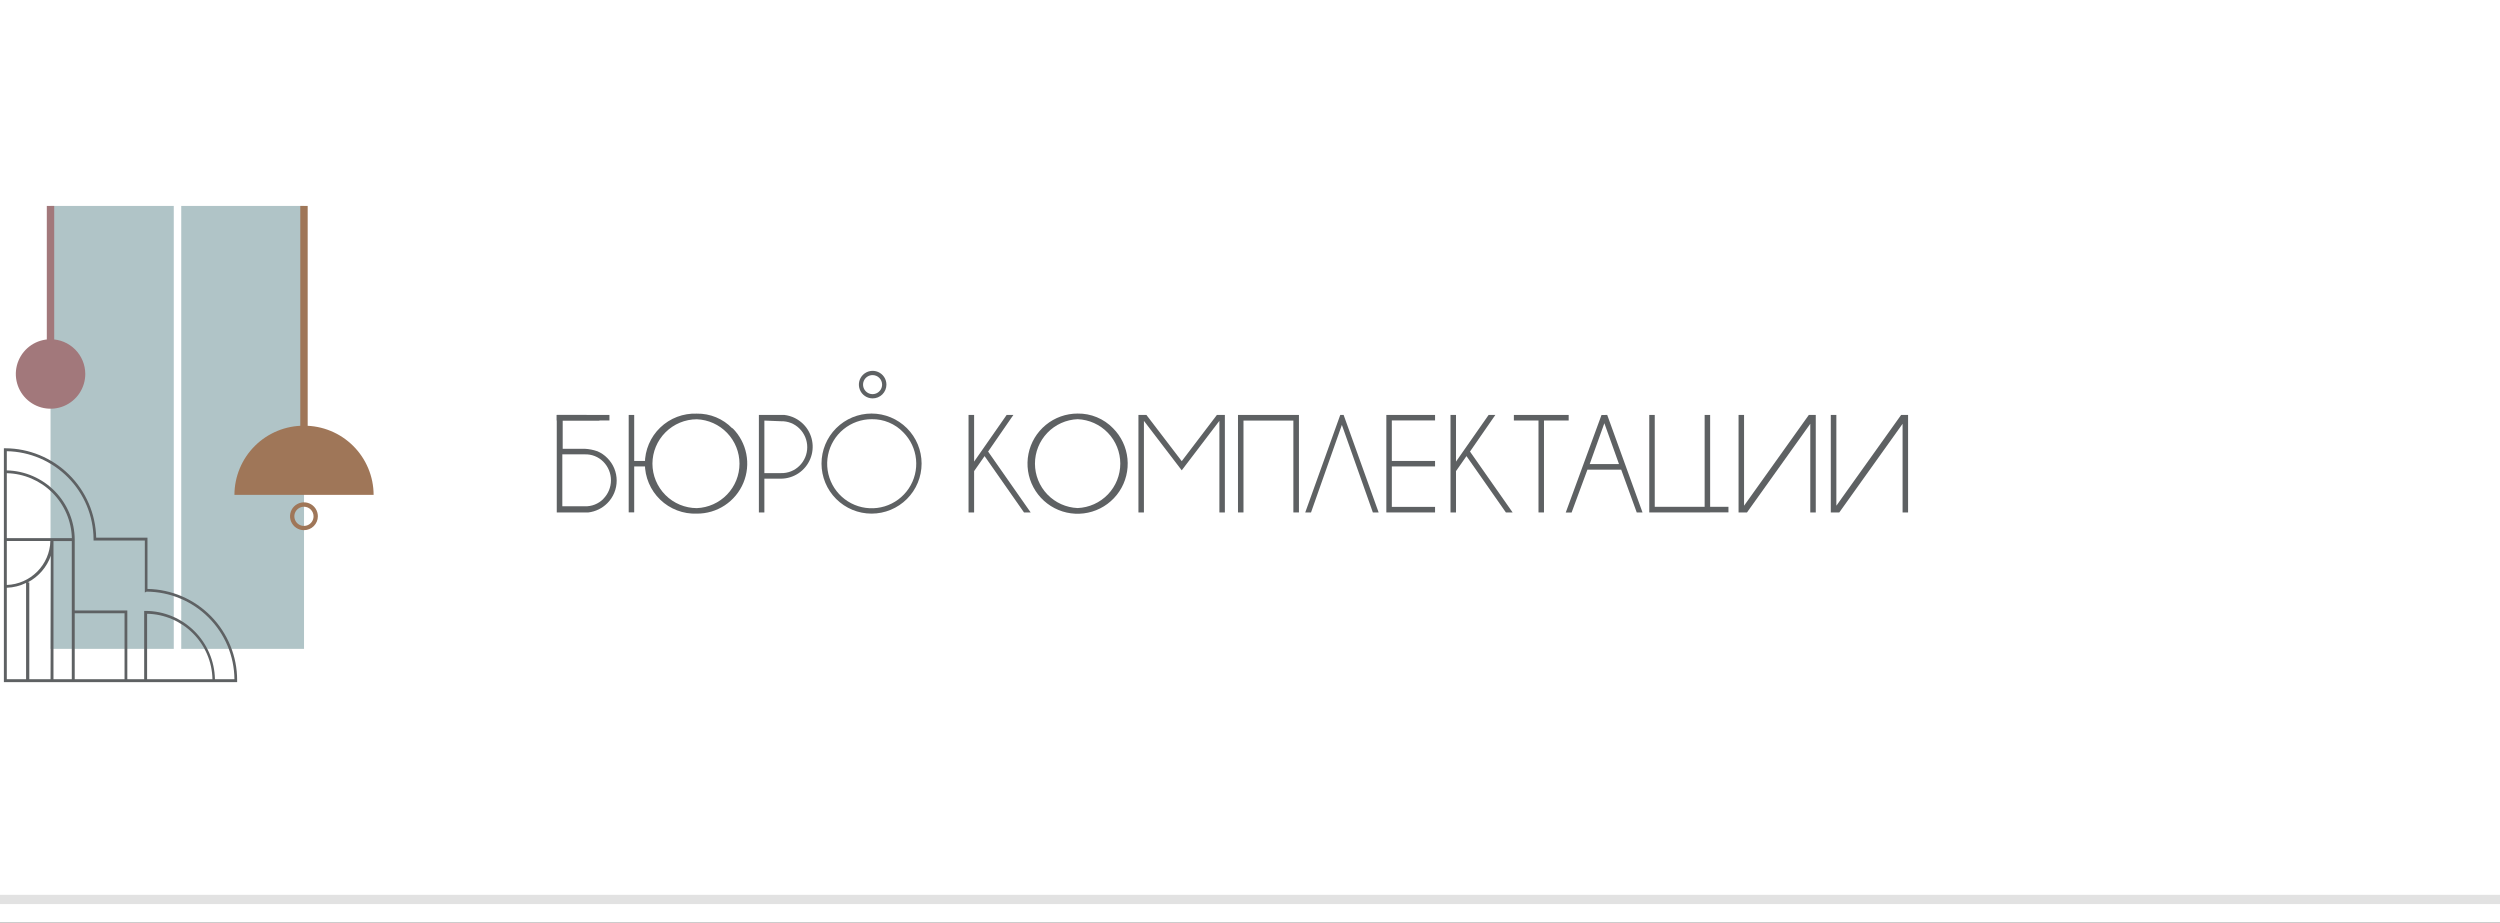 <?xml version="1.0" encoding="UTF-8"?> <svg xmlns="http://www.w3.org/2000/svg" width="271" height="100" viewBox="0 0 271 100" fill="none"><rect x="0" y="0" width="271" height="100" fill="#333333" stroke="none"/> <g clip-path="url(#clip0)"> <rect width="271" height="100" fill="white"></rect> <g clip-path="url(#clip1)"> <path d="M18.837 22.323H5.479V70.336H18.837V22.323Z" fill="#B0C4C7"></path> <path d="M32.956 22.323H19.646V70.336H32.956V22.323Z" fill="#B0C4C7"></path> <path d="M9.244 40.532C9.245 41.277 9.026 42.006 8.613 42.626C8.2 43.246 7.613 43.73 6.925 44.016C6.238 44.302 5.481 44.378 4.75 44.233C4.019 44.089 3.348 43.731 2.821 43.205C2.293 42.679 1.934 42.008 1.788 41.278C1.642 40.547 1.716 39.79 2.001 39.102C2.286 38.414 2.768 37.825 3.387 37.411C4.007 36.997 4.735 36.776 5.479 36.776C6.476 36.776 7.433 37.172 8.138 37.876C8.844 38.58 9.241 39.536 9.244 40.532Z" fill="#A2787B"></path> <path d="M0.421 73.623V73.941H25.706C25.71 73.872 25.71 73.803 25.706 73.734C25.708 71.14 24.69 68.648 22.872 66.797C21.053 64.946 18.58 63.884 15.986 63.84V58.281H10.427C10.371 55.7 9.309 53.243 7.469 51.434C5.628 49.624 3.153 48.605 0.572 48.593H0.421V48.903V50.991V51.301V58.344V58.654V63.419V63.729V73.623ZM5.479 73.623H3.176V63.133H3.002C4.178 62.517 5.078 61.479 5.519 60.227L5.479 73.623ZM7.782 66.174V73.623H5.797V58.654H7.782V66.174ZM13.5 73.623H8.1V66.476H13.5V73.623ZM15.946 73.623V66.532C17.814 66.57 19.594 67.33 20.915 68.652C22.235 69.974 22.993 71.755 23.029 73.623H15.946ZM0.739 48.91C3.239 48.958 5.622 49.981 7.379 51.762C9.136 53.542 10.127 55.939 10.141 58.44V58.591H15.7V64.229L15.89 64.134C18.406 64.148 20.814 65.152 22.596 66.927C24.377 68.703 25.389 71.108 25.412 73.623H23.299C23.262 71.653 22.455 69.775 21.051 68.392C19.647 67.009 17.758 66.23 15.787 66.222H15.628V73.623H13.802V66.174H8.1V58.654V58.503C8.094 56.539 7.322 54.654 5.947 53.251C4.571 51.847 2.703 51.036 0.739 50.991V48.91ZM0.739 51.293C2.593 51.337 4.36 52.093 5.673 53.404C6.986 54.716 7.744 56.482 7.79 58.337H0.739V51.293ZM0.739 58.646H5.464C5.426 59.891 4.918 61.076 4.04 61.96C3.163 62.845 1.983 63.363 0.739 63.411V58.646ZM0.739 63.713C1.464 63.688 2.176 63.509 2.827 63.189V73.623H0.739V63.713Z" fill="#5E6163"></path> <path d="M32.956 57.471C32.657 57.472 32.364 57.385 32.115 57.22C31.865 57.055 31.671 56.819 31.555 56.543C31.44 56.267 31.41 55.963 31.468 55.669C31.526 55.376 31.669 55.106 31.881 54.895C32.093 54.684 32.362 54.54 32.656 54.482C32.949 54.424 33.253 54.454 33.529 54.569C33.805 54.685 34.041 54.879 34.206 55.129C34.371 55.378 34.458 55.671 34.457 55.97C34.455 56.367 34.296 56.748 34.015 57.029C33.734 57.31 33.353 57.469 32.956 57.471V57.471ZM32.956 54.93C32.75 54.928 32.548 54.988 32.376 55.101C32.204 55.214 32.069 55.376 31.989 55.566C31.909 55.756 31.887 55.966 31.927 56.168C31.966 56.37 32.064 56.556 32.209 56.703C32.355 56.849 32.54 56.949 32.742 56.99C32.944 57.03 33.154 57.01 33.344 56.932C33.535 56.853 33.698 56.72 33.812 56.549C33.927 56.377 33.988 56.176 33.988 55.97C33.988 55.695 33.88 55.432 33.686 55.237C33.493 55.042 33.23 54.932 32.956 54.93" fill="#9F7658"></path> <path d="M33.353 22.323H32.551V46.409H33.353V22.323Z" fill="#9F7658"></path> <path d="M5.876 22.323H5.074V39.826H5.876V22.323Z" fill="#A2787B"></path> <path d="M32.956 46.147C31.968 46.143 30.99 46.335 30.076 46.71C29.163 47.085 28.332 47.636 27.631 48.332C26.931 49.028 26.374 49.856 25.993 50.767C25.613 51.678 25.415 52.655 25.412 53.643H40.5C40.497 52.655 40.299 51.678 39.918 50.767C39.538 49.856 38.981 49.028 38.281 48.332C37.58 47.636 36.749 47.085 35.836 46.71C34.922 46.335 33.943 46.143 32.956 46.147" fill="#9F7658"></path> </g> <g clip-path="url(#clip2)"> <path d="M94.579 43.185C94.285 43.182 93.998 43.092 93.754 42.926C93.511 42.76 93.322 42.526 93.212 42.252C93.101 41.979 93.074 41.68 93.133 41.391C93.192 41.103 93.336 40.838 93.545 40.631C93.755 40.424 94.021 40.283 94.31 40.227C94.599 40.17 94.898 40.201 95.17 40.314C95.442 40.428 95.674 40.619 95.838 40.864C96.001 41.109 96.088 41.398 96.088 41.692C96.088 41.889 96.049 42.084 95.974 42.265C95.898 42.447 95.788 42.612 95.648 42.751C95.509 42.889 95.343 42.999 95.161 43.074C94.979 43.148 94.784 43.186 94.587 43.185H94.579ZM94.587 40.66C94.383 40.66 94.184 40.72 94.014 40.834C93.844 40.947 93.712 41.108 93.634 41.297C93.555 41.486 93.535 41.693 93.575 41.894C93.615 42.094 93.713 42.278 93.857 42.422C94.002 42.566 94.186 42.665 94.386 42.705C94.586 42.744 94.794 42.724 94.982 42.646C95.171 42.568 95.332 42.435 95.446 42.266C95.559 42.096 95.62 41.896 95.62 41.692C95.62 41.418 95.511 41.156 95.317 40.962C95.124 40.769 94.861 40.66 94.587 40.66" fill="#5E6163"></path> <path d="M68.747 44.98H68.151V55.541H68.747V44.98Z" fill="#5E6163"></path> <path d="M70.208 49.967H68.302V50.562H70.208V49.967Z" fill="#5E6163"></path> <path d="M66.063 44.98H60.353V45.575H66.063V44.98Z" fill="#5E6163"></path> <path d="M79.412 46.417C80.173 47.178 80.69 48.148 80.898 49.204C81.107 50.26 80.996 51.354 80.58 52.347C80.165 53.34 79.463 54.187 78.565 54.779C77.667 55.372 76.613 55.685 75.537 55.677C74.807 55.705 74.08 55.585 73.398 55.325C72.716 55.066 72.094 54.671 71.568 54.165C71.042 53.659 70.624 53.052 70.338 52.38C70.052 51.709 69.905 50.987 69.905 50.257C69.905 49.527 70.052 48.805 70.338 48.133C70.624 47.462 71.042 46.855 71.568 46.349C72.094 45.843 72.716 45.448 73.398 45.188C74.08 44.929 74.807 44.809 75.537 44.837C76.251 44.825 76.959 44.96 77.619 45.233C78.279 45.506 78.876 45.912 79.372 46.425L79.412 46.417ZM75.537 45.449C74.261 45.453 73.04 45.961 72.138 46.863C71.237 47.764 70.728 48.986 70.724 50.261C70.726 51.537 71.234 52.761 72.135 53.664C73.037 54.568 74.26 55.077 75.537 55.081C76.78 55.031 77.956 54.501 78.818 53.603C79.68 52.706 80.161 51.509 80.161 50.265C80.161 49.02 79.68 47.824 78.818 46.926C77.956 46.029 76.78 45.499 75.537 45.449" fill="#5E6163"></path> <path d="M82.858 51.888V55.549H82.263V44.98H85.034C85.814 45.075 86.538 45.43 87.091 45.988C87.571 46.472 87.897 47.087 88.029 47.756C88.161 48.425 88.093 49.118 87.832 49.748C87.572 50.378 87.131 50.918 86.566 51.298C86 51.679 85.335 51.884 84.653 51.888H82.858ZM82.858 45.591V51.285H84.653C85.024 51.296 85.394 51.231 85.739 51.095C86.085 50.958 86.399 50.753 86.662 50.491C86.929 50.227 87.141 49.913 87.286 49.567C87.43 49.22 87.505 48.849 87.505 48.474C87.505 48.098 87.43 47.727 87.286 47.381C87.141 47.034 86.929 46.72 86.662 46.457C86.399 46.194 86.085 45.988 85.74 45.852C85.394 45.715 85.024 45.651 84.653 45.662L82.858 45.591Z" fill="#5E6163"></path> <path d="M98.312 46.417C99.329 47.434 99.901 48.814 99.901 50.252C99.901 51.691 99.329 53.071 98.312 54.088C97.294 55.105 95.915 55.677 94.476 55.677C93.038 55.677 91.658 55.105 90.641 54.088C89.623 53.071 89.052 51.691 89.052 50.252C89.052 48.814 89.623 47.434 90.641 46.417C91.658 45.4 93.038 44.828 94.476 44.828C95.915 44.828 97.294 45.4 98.312 46.417ZM94.5 45.44C93.383 45.439 92.299 45.825 91.435 46.532C90.57 47.24 89.978 48.226 89.759 49.322C89.54 50.417 89.707 51.555 90.233 52.541C90.759 53.527 91.611 54.3 92.643 54.728C93.675 55.156 94.824 55.213 95.893 54.889C96.962 54.565 97.886 53.88 98.507 52.952C99.128 52.023 99.408 50.907 99.298 49.795C99.189 48.683 98.697 47.644 97.907 46.854C97.466 46.398 96.936 46.037 96.35 45.794C95.764 45.55 95.134 45.43 94.5 45.44" fill="#5E6163"></path> <path d="M109.85 44.98L107.111 48.95L111.724 55.549H111.002L106.729 49.442L105.594 51.07V55.549H104.99V44.98H105.594V50.038L109.12 44.98H109.85Z" fill="#5E6163"></path> <path d="M120.65 46.417C121.54 47.305 122.094 48.474 122.217 49.725C122.341 50.976 122.028 52.231 121.33 53.276C120.632 54.322 119.593 55.093 118.39 55.458C117.188 55.823 115.895 55.76 114.734 55.279C113.573 54.798 112.614 53.929 112.022 52.821C111.429 51.712 111.24 50.433 111.485 49.2C111.73 47.967 112.396 46.858 113.368 46.06C114.34 45.263 115.558 44.828 116.815 44.829C117.528 44.818 118.237 44.954 118.896 45.227C119.556 45.5 120.153 45.905 120.65 46.417V46.417ZM116.815 45.44C115.571 45.491 114.395 46.02 113.533 46.918C112.671 47.816 112.19 49.012 112.19 50.257C112.19 51.501 112.671 52.697 113.533 53.595C114.395 54.493 115.571 55.022 116.815 55.073C118.058 55.022 119.234 54.493 120.096 53.595C120.958 52.697 121.439 51.501 121.439 50.257C121.439 49.012 120.958 47.816 120.096 46.918C119.234 46.02 118.058 45.491 116.815 45.44Z" fill="#5E6163"></path> <path d="M132.776 44.98V55.549H132.181V45.623L128.099 50.983L124.001 45.623V55.549H123.406V44.98H124.271L128.099 49.99L131.911 44.98H132.776Z" fill="#5E6163"></path> <path d="M142.115 55.549H141.488L145.284 44.98H145.649L149.445 55.549H148.818L145.459 46.059L142.115 55.549Z" fill="#5E6163"></path> <path d="M155.56 44.98V45.575H150.874V49.967H155.56V50.562H150.874V54.946H155.56V55.549H150.279V44.98H155.56Z" fill="#5E6163"></path> <path d="M162.095 44.98L159.348 48.95L163.969 55.549H163.239L158.966 49.442L157.831 51.07V55.549H157.235V44.98H157.831V50.038L161.365 44.98H162.095Z" fill="#5E6163"></path> <path d="M167.368 45.583V55.549H166.773V45.583H164.104V44.98H170.044V45.583H167.368Z" fill="#5E6163"></path> <path d="M174.222 44.98L178.049 55.549H177.422L175.738 50.912H172.077L170.362 55.557H169.727L173.602 44.987L174.222 44.98ZM175.5 50.308L173.912 45.877L172.324 50.308H175.5Z" fill="#5E6163"></path> <path d="M140.805 44.98V55.549H140.201V45.591H134.794V55.549H134.198V44.98H140.805Z" fill="#5E6163"></path> <path d="M196.83 44.98V55.549H196.234V45.94L189.373 55.549H188.46V44.98H189.056V54.819L196.076 44.98H196.83Z" fill="#5E6163"></path> <path d="M206.836 44.98V55.549H206.24V45.94L199.379 55.549H198.458V44.98H199.061V54.819L206.081 44.98H206.836Z" fill="#5E6163"></path> <path d="M187.364 54.938H185.379V44.98H184.783V54.938H179.375V44.98H178.78V55.549H185.379V55.541H187.364V54.938Z" fill="#5E6163"></path> <path d="M65.84 49.657C65.534 49.34 65.167 49.089 64.76 48.918C64.315 48.761 63.85 48.671 63.379 48.648H60.996V45.575H64.999C64.607 45.191 64.079 44.976 63.529 44.98H60.353V55.549H63.784C64.563 55.454 65.287 55.098 65.84 54.541C66.486 53.892 66.848 53.014 66.848 52.099C66.848 51.184 66.486 50.306 65.84 49.657V49.657ZM65.396 54.088C65.134 54.351 64.822 54.557 64.478 54.693C64.133 54.83 63.765 54.894 63.394 54.882H60.956V49.252H63.394C63.765 49.24 64.133 49.304 64.478 49.441C64.822 49.578 65.134 49.783 65.396 50.046C65.929 50.582 66.228 51.307 66.228 52.063C66.228 52.819 65.929 53.544 65.396 54.08" fill="#5E6163"></path> </g> <rect y="97" width="271" height="1" fill="#E2E2E2"></rect> </g> <defs> <clipPath id="clip0"> <rect width="271" height="100" fill="white"></rect> </clipPath> <clipPath id="clip1"> <rect width="146.483" height="70.677" fill="white" transform="translate(-54 22.323)"></rect> </clipPath> <clipPath id="clip2"> <rect width="146.483" height="70.677" fill="white" transform="translate(60.353 -15)"></rect> </clipPath> </defs> </svg> 